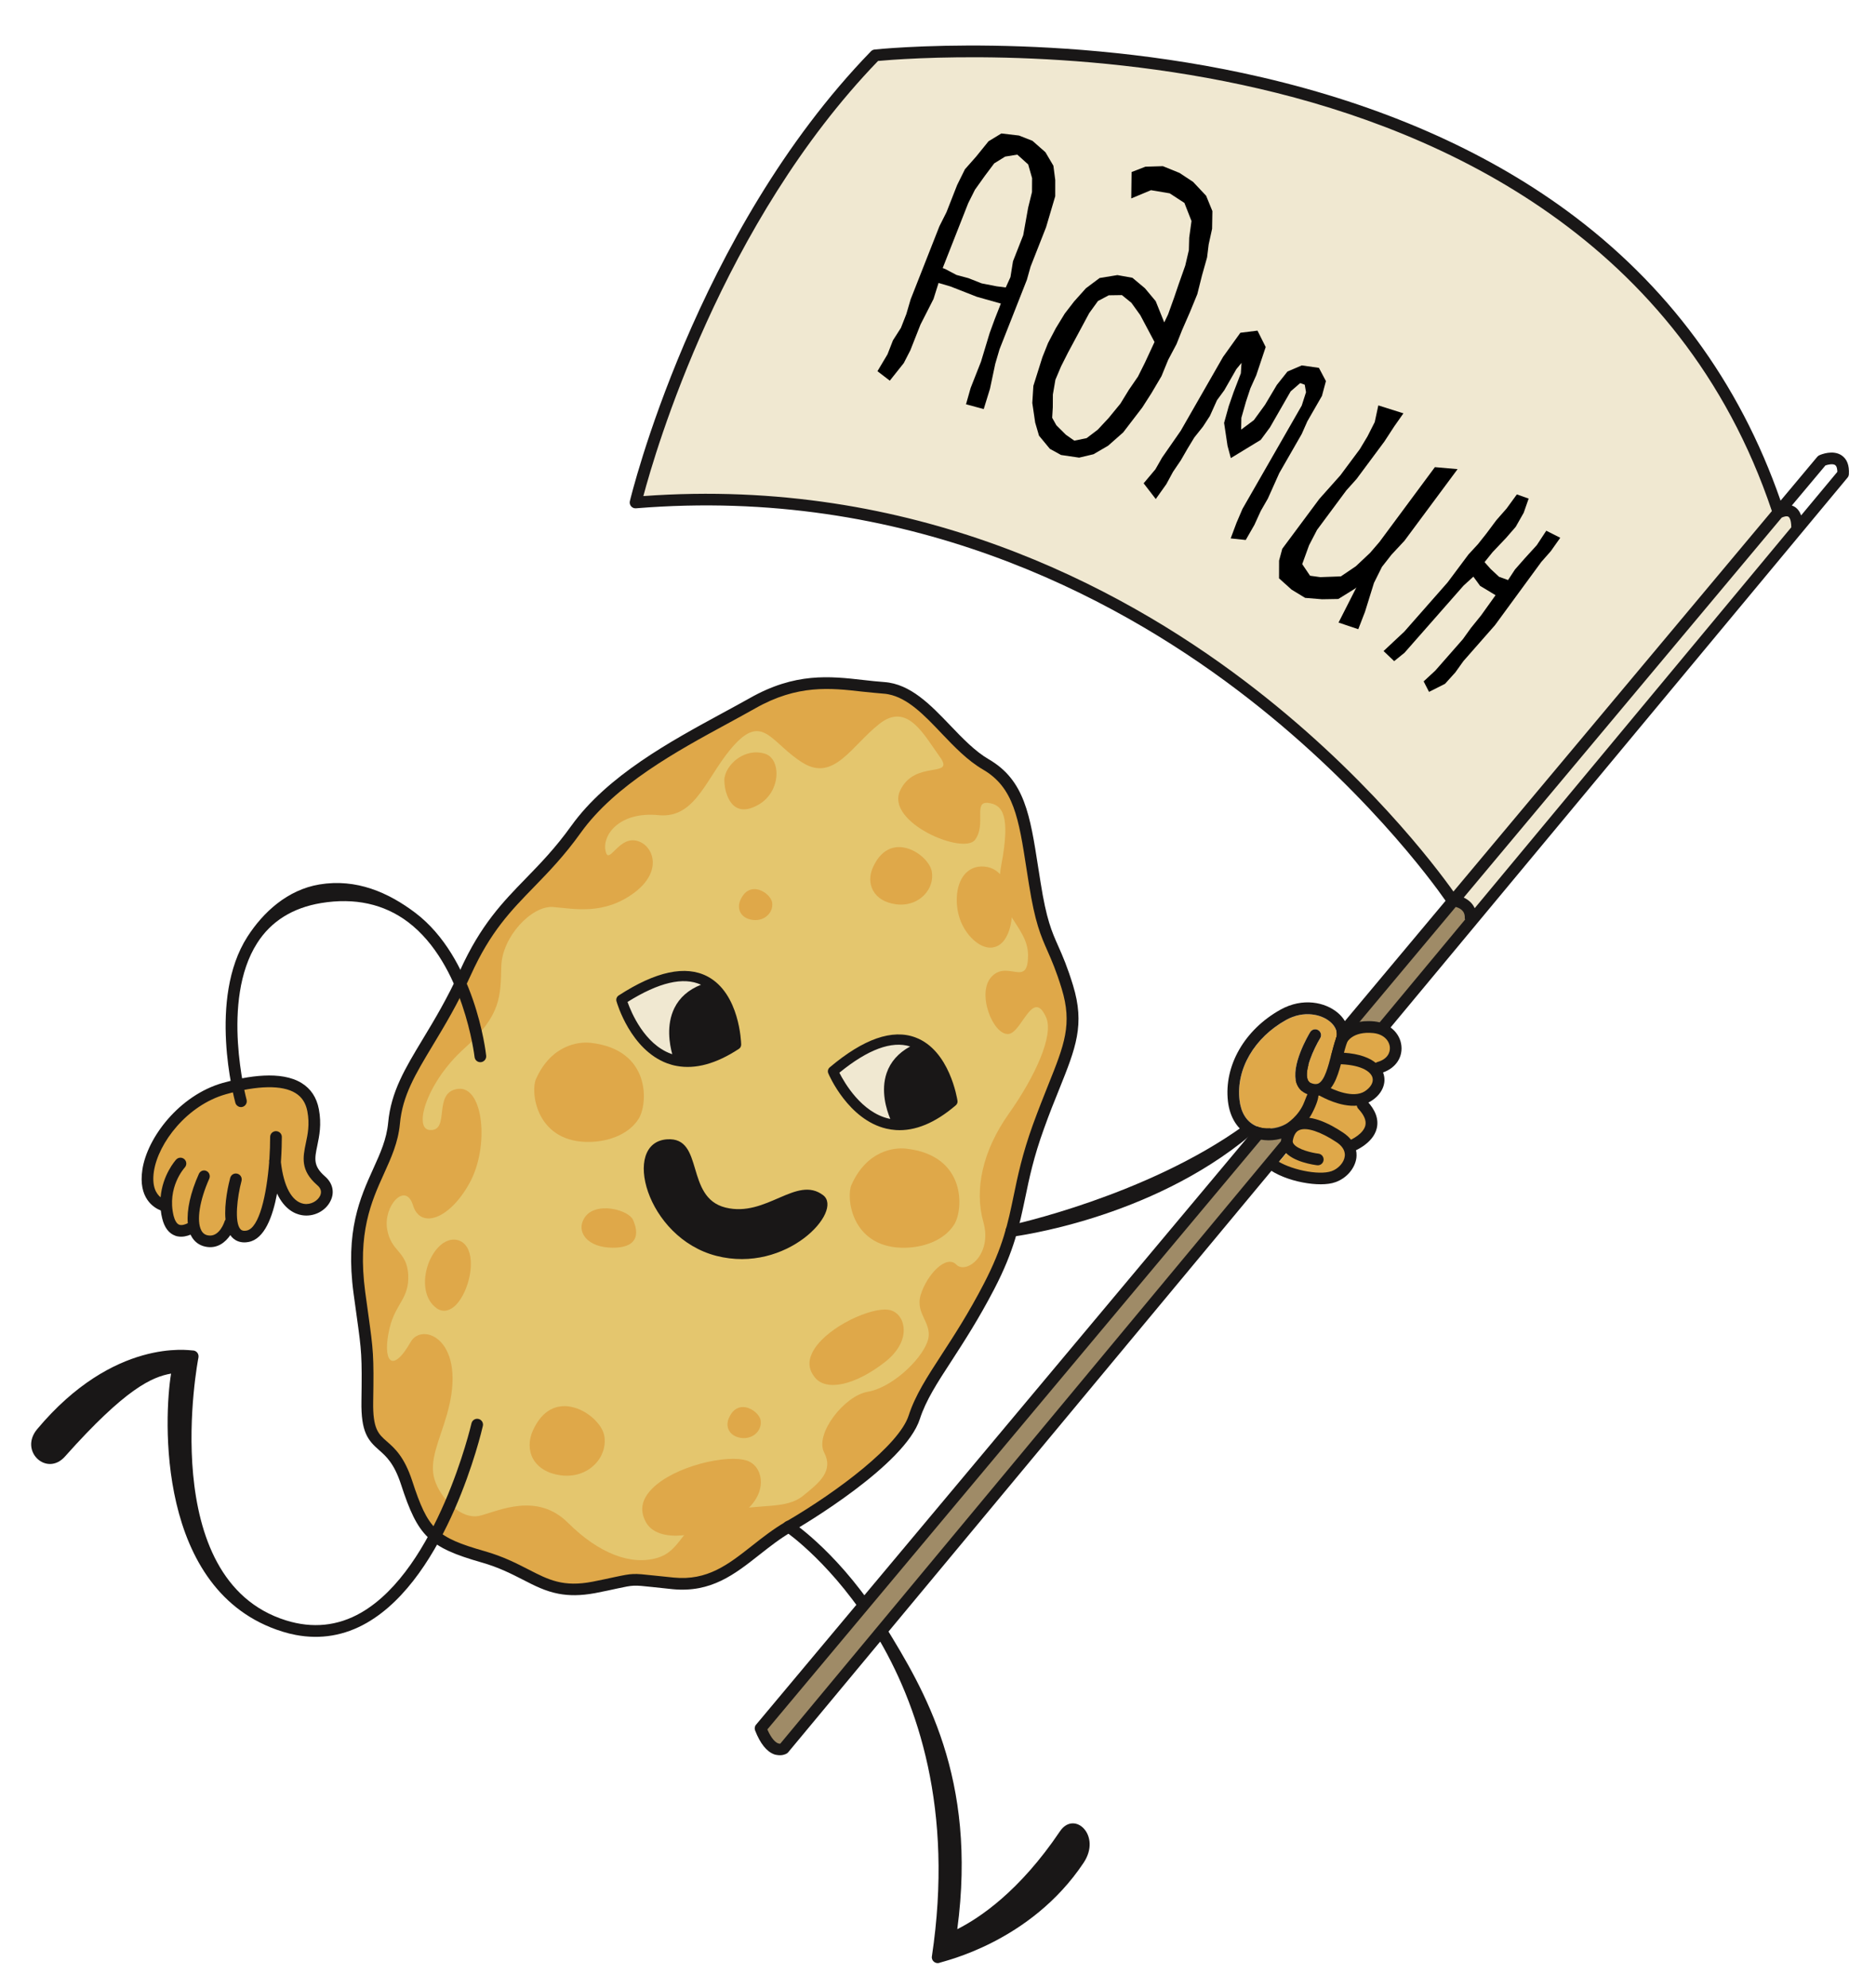<?xml version="1.0" encoding="UTF-8"?> <!-- Generator: Adobe Illustrator 16.0.0, SVG Export Plug-In . SVG Version: 6.00 Build 0) --> <svg xmlns="http://www.w3.org/2000/svg" xmlns:xlink="http://www.w3.org/1999/xlink" id="Layer_1" x="0px" y="0px" width="75.5px" height="80px" viewBox="0 0 75.5 80" xml:space="preserve"> <g> <g> <path fill="#9F8B67" d="M60.724,17.57c-0.039-0.193-0.116-0.316-0.229-0.367c-0.041-0.02-0.088-0.027-0.14-0.027 c-0.156,0-0.323,0.084-0.386,0.121l-0.039,0.021l-1.16,2.076l0.228,0.033c0.024,0.006,0.052,0.01,0.075,0.02 c0.104,0.035,0.187,0.109,0.254,0.229l0.145,0.24l1.267-2.289L60.724,17.57z"></path> <path fill="#F0E8D1" d="M72.054,20.654c-0.025-0.016-0.057-0.025-0.086-0.033c-0.149-0.027-0.318,0.059-0.337,0.068l-0.028,0.014 L58.649,36.178l0.188,0.088c0.176,0.082,0.299,0.199,0.364,0.35l0.104,0.23l12.94-15.57l-0.001-0.057 C72.246,20.846,72.144,20.705,72.054,20.654"></path> <path fill="#DFA849" d="M22.539,63.832c-0.482-0.092-0.885-0.299-1.349-0.537c-0.471-0.242-1-0.516-1.73-0.725 c-2.005-0.572-2.371-0.93-3.023-2.93c-0.305-0.936-0.675-1.26-0.973-1.521c-0.397-0.352-0.623-0.604-0.604-1.729 c0.027-1.869,0.003-2.053-0.195-3.475c-0.034-0.256-0.075-0.553-0.125-0.908c-0.326-2.434,0.255-3.715,0.768-4.848 c0.287-0.635,0.56-1.236,0.626-1.959c0.109-1.174,0.63-2.037,1.349-3.229c0.467-0.773,0.997-1.65,1.521-2.812 c0.805-1.771,1.624-2.617,2.575-3.596c0.593-0.607,1.204-1.238,1.864-2.156c1.41-1.965,3.93-3.334,5.952-4.436 c0.4-0.217,0.773-0.42,1.118-0.613c1.749-0.994,3.097-0.846,4.4-0.697c0.275,0.031,0.562,0.062,0.849,0.084 c0.072,0.004,0.145,0.015,0.215,0.027c0.841,0.158,1.521,0.867,2.237,1.617c0.509,0.531,1.032,1.078,1.623,1.426 c1.313,0.764,1.513,2.031,1.838,4.139c0.029,0.188,0.06,0.386,0.092,0.588c0.245,1.539,0.464,2.033,0.739,2.658 c0.166,0.375,0.354,0.797,0.576,1.525c0.454,1.484,0.118,2.32-0.55,3.986c-0.187,0.465-0.395,0.982-0.612,1.588 c-0.426,1.174-0.608,2.061-0.771,2.836c-0.229,1.113-0.43,2.074-1.212,3.58c-0.623,1.197-1.199,2.084-1.707,2.867 c-0.59,0.908-1.056,1.625-1.312,2.416c-0.396,1.23-2.808,3.076-5.02,4.361c-0.485,0.285-0.916,0.621-1.33,0.947 c-0.993,0.782-1.853,1.459-3.271,1.318c-0.335-0.029-0.594-0.059-0.799-0.081l-0.021-0.003c-0.797-0.088-0.812-0.086-1.506,0.062 c-0.215,0.047-0.496,0.106-0.891,0.185C23.375,63.898,22.947,63.908,22.539,63.832"></path> <path fill="#191717" d="M22.481,64.135c-0.53-0.1-0.964-0.322-1.433-0.564c-0.456-0.232-0.974-0.5-1.677-0.699 c-2.098-0.602-2.551-1.039-3.231-3.133c-0.278-0.854-0.601-1.135-0.882-1.383c-0.456-0.398-0.731-0.73-0.712-1.965 c0.027-1.846,0.008-1.996-0.191-3.428c-0.036-0.258-0.078-0.555-0.125-0.908c-0.34-2.521,0.261-3.85,0.79-5.02 c0.289-0.637,0.538-1.188,0.602-1.859c0.115-1.246,0.68-2.178,1.392-3.359c0.463-0.766,0.988-1.637,1.506-2.777 c0.826-1.82,1.704-2.727,2.635-3.684c0.585-0.602,1.191-1.223,1.837-2.123c1.45-2.021,4.005-3.408,6.058-4.523 c0.392-0.213,0.767-0.416,1.111-0.609c1.837-1.047,3.235-0.891,4.592-0.736c0.271,0.031,0.556,0.062,0.834,0.082 c1.059,0.074,1.869,0.924,2.655,1.744c0.491,0.514,1,1.045,1.556,1.367c1.44,0.84,1.657,2.238,1.986,4.357 c0.028,0.188,0.061,0.385,0.093,0.586c0.236,1.5,0.448,1.979,0.718,2.584c0.169,0.381,0.358,0.812,0.588,1.562 c0.486,1.588,0.116,2.515-0.557,4.19c-0.186,0.457-0.394,0.976-0.61,1.58c-0.418,1.152-0.591,1.986-0.758,2.793 c-0.229,1.086-0.439,2.113-1.241,3.658c-0.63,1.211-1.21,2.104-1.722,2.896c-0.578,0.887-1.034,1.59-1.276,2.34 c-0.594,1.843-4.691,4.267-5.157,4.537c-0.47,0.271-0.89,0.604-1.295,0.922c-1.003,0.791-1.949,1.537-3.494,1.388 c-0.347-0.035-0.609-0.062-0.818-0.087c-0.758-0.081-0.758-0.081-1.408,0.058c-0.216,0.05-0.499,0.108-0.896,0.187 C23.356,64.219,22.891,64.213,22.481,64.135 M35.745,27.938c-0.063-0.014-0.131-0.021-0.195-0.025 c-0.287-0.021-0.575-0.055-0.854-0.082c-1.276-0.146-2.601-0.293-4.304,0.676c-0.349,0.197-0.727,0.402-1.121,0.617 c-2.01,1.092-4.51,2.451-5.898,4.387c-0.665,0.93-1.281,1.562-1.88,2.18c-0.939,0.965-1.754,1.799-2.545,3.547 c-0.527,1.166-1.062,2.049-1.531,2.828c-0.705,1.172-1.219,2.02-1.323,3.16c-0.07,0.75-0.349,1.359-0.643,2.01 c-0.503,1.109-1.072,2.373-0.752,4.76c0.047,0.355,0.089,0.652,0.125,0.908c0.198,1.434,0.227,1.617,0.195,3.498 c-0.02,1.104,0.209,1.305,0.551,1.604c0.313,0.273,0.702,0.615,1.021,1.592c0.636,1.949,0.963,2.266,2.915,2.824 c0.748,0.213,1.284,0.492,1.762,0.736c0.812,0.418,1.4,0.721,2.589,0.49c0.393-0.076,0.672-0.141,0.888-0.186 c0.712-0.15,0.74-0.152,1.559-0.062c0.208,0.021,0.47,0.051,0.812,0.084c1.356,0.133,2.191-0.525,3.158-1.287 c0.418-0.33,0.852-0.67,1.35-0.959c2.113-1.23,4.563-3.09,4.945-4.275c0.263-0.811,0.733-1.535,1.329-2.453 c0.507-0.779,1.08-1.662,1.699-2.854c0.771-1.486,0.97-2.438,1.198-3.537c0.161-0.785,0.347-1.674,0.774-2.859 c0.222-0.609,0.431-1.133,0.614-1.592c0.655-1.631,0.981-2.451,0.545-3.881c-0.22-0.721-0.404-1.141-0.567-1.51 c-0.28-0.637-0.504-1.141-0.752-2.699c-0.031-0.203-0.062-0.398-0.093-0.588c-0.318-2.059-0.511-3.299-1.76-4.025 c-0.611-0.355-1.145-0.91-1.657-1.447C37.198,28.779,36.535,28.086,35.745,27.938"></path> </g> <g> <path fill="#191717" d="M40.659,49.768c-0.09-0.018-0.166-0.088-0.186-0.184c-0.027-0.127,0.054-0.252,0.181-0.279 c0.057-0.01,5.488-1.186,9.396-4.002c0.104-0.076,0.253-0.051,0.328,0.055c0.074,0.106,0.047,0.244-0.055,0.328 c-4.078,3.402-9.519,4.068-9.572,4.08C40.723,49.773,40.69,49.773,40.659,49.768"></path> <path fill="#191717" d="M37.693,78.994c-0.036-0.006-0.07-0.023-0.101-0.045c-0.067-0.053-0.103-0.137-0.088-0.221 c1.776-11.822-5.82-17.047-5.897-17.1c-0.108-0.07-0.137-0.219-0.062-0.328c0.069-0.104,0.218-0.137,0.323-0.062 c0.081,0.054,2.021,1.365,3.754,4.197c1.562,2.545,3.718,6.104,2.904,12.198c0.899-0.454,2.503-1.521,4.133-3.94 c0.58-0.858,1.688,0.17,0.948,1.272c-2.134,3.199-5.646,3.959-5.782,4.015C37.782,79,37.737,79.002,37.693,78.994"></path> </g> <g> <path fill="#DFA849" d="M8.336,49.871c-0.175-0.033-0.305-0.131-0.387-0.293c-0.217-0.432-0.096-1.277,0.32-2.209 c0.018-0.039,0.002-0.084-0.033-0.102c-0.002,0-0.004,0-0.007,0c-0.043-0.01-0.072,0.008-0.086,0.039 c-0.322,0.723-0.476,1.398-0.431,1.904l0.009,0.105l-0.097,0.051c-0.156,0.078-0.298,0.104-0.414,0.084 c-0.02-0.002-0.037-0.01-0.056-0.016c-0.153-0.055-0.267-0.217-0.329-0.479c-0.29-1.213,0.455-2.051,0.486-2.086 c0.021-0.021,0.021-0.043,0.021-0.055c0-0.014-0.005-0.033-0.024-0.055c-0.01-0.008-0.022-0.016-0.037-0.018 c-0.022-0.004-0.052,0.004-0.066,0.023c-0.021,0.021-0.513,0.562-0.585,1.42l-0.024,0.299l-0.233-0.188 c-0.206-0.163-0.431-0.504-0.324-1.188c0.182-1.196,1.386-2.774,3.015-3.233c0.95-0.271,1.763-0.354,2.352-0.242 c0.226,0.043,0.417,0.115,0.573,0.212c0.3,0.188,0.479,0.461,0.552,0.842c0.104,0.554,0.019,0.976-0.062,1.347 c-0.117,0.559-0.209,1,0.408,1.537c0.201,0.176,0.257,0.395,0.149,0.616c-0.118,0.248-0.447,0.478-0.827,0.41 c-0.562-0.104-0.934-0.75-1.055-1.813l-0.002-0.017l0.001-0.015c0.032-0.453,0.037-0.821,0.037-1c0-0.037-0.024-0.067-0.062-0.073 c-0.041-0.003-0.059,0.014-0.065,0.021c-0.008,0.008-0.021,0.024-0.021,0.053c0,0.293-0.012,0.603-0.031,0.916l-0.002,0.019 l-0.006,0.019c-0.003,0.01-0.004,0.021-0.003,0.031l0.001,0.014v0.024c-0.079,1.024-0.318,2.769-1.04,2.901 c-0.075,0.015-0.142,0.017-0.198,0.005c-0.076-0.015-0.141-0.05-0.191-0.104c-0.426-0.461-0.001-2.084,0.003-2.103 c0.008-0.024-0.002-0.047-0.007-0.058c-0.006-0.01-0.021-0.026-0.046-0.035H9.51c-0.046-0.008-0.081,0.019-0.091,0.054 c-0.042,0.158-0.248,0.978-0.188,1.625l0.007,0.06l-0.034,0.049c-0.009,0.013-0.013,0.019-0.014,0.021 C9.1,49.488,8.818,49.963,8.336,49.871"></path> <path fill="#191717" d="M13.078,47.338C12.6,46.92,12.659,46.629,12.77,46.1c0.079-0.381,0.179-0.854,0.062-1.467 c-0.089-0.467-0.32-0.818-0.693-1.049c-0.826-0.512-2.184-0.285-3.173-0.006c-1.747,0.496-3.041,2.197-3.236,3.488 c-0.176,1.148,0.456,1.535,0.741,1.646c0.013,0.104,0.027,0.209,0.056,0.316c0.089,0.371,0.269,0.607,0.527,0.699 c0.033,0.014,0.064,0.021,0.1,0.027c0.188,0.035,0.368-0.01,0.516-0.07c0.006,0.014,0.01,0.023,0.016,0.035 c0.124,0.244,0.329,0.4,0.594,0.451c0.463,0.09,0.791-0.176,0.99-0.469c0.021,0.029,0.039,0.059,0.062,0.082 c0.076,0.082,0.192,0.168,0.36,0.199c0.089,0.018,0.194,0.02,0.315-0.004c0.634-0.119,0.967-1.006,1.143-1.947 c0.299,0.635,0.718,0.822,0.997,0.869c0.474,0.082,0.962-0.164,1.16-0.584C13.473,47.975,13.388,47.605,13.078,47.338 M12.882,48.121c-0.095,0.197-0.364,0.371-0.655,0.322c-0.004-0.002-0.007-0.002-0.011-0.002c-0.472-0.09-0.8-0.697-0.911-1.674 c0.032-0.457,0.037-0.832,0.037-1.014c0-0.131-0.104-0.232-0.235-0.234c-0.13,0-0.235,0.104-0.235,0.234 c0,0.283-0.011,0.593-0.031,0.904c-0.01,0.027-0.014,0.062-0.011,0.094c0.001,0.004,0.001,0.008,0.003,0.014 c-0.102,1.301-0.396,2.658-0.91,2.756c-0.146,0.025-0.208-0.016-0.244-0.055c-0.256-0.273-0.13-1.307,0.041-1.945 c0.033-0.127-0.041-0.256-0.167-0.289c-0.125-0.037-0.254,0.041-0.288,0.166c-0.057,0.211-0.254,1.021-0.189,1.68 C9.06,49.1,9.048,49.121,9.039,49.145c-0.002,0.008-0.2,0.656-0.671,0.568c-0.126-0.023-0.212-0.092-0.271-0.209 c-0.193-0.383-0.065-1.195,0.324-2.07c0.053-0.119,0.002-0.26-0.113-0.312c-0.115-0.057-0.253,0-0.305,0.119 c-0.341,0.758-0.491,1.455-0.445,1.982c-0.104,0.051-0.239,0.098-0.343,0.062c-0.125-0.043-0.192-0.225-0.229-0.363 c-0.271-1.133,0.422-1.91,0.449-1.939c0.089-0.098,0.082-0.246-0.013-0.334c-0.098-0.088-0.245-0.082-0.333,0.014 c-0.028,0.031-0.548,0.613-0.625,1.518c-0.172-0.139-0.361-0.43-0.27-1.043c0.175-1.148,1.333-2.662,2.899-3.105 c1.271-0.357,2.267-0.377,2.798-0.047c0.26,0.16,0.415,0.4,0.479,0.734c0.099,0.521,0.015,0.926-0.062,1.285 c-0.116,0.561-0.229,1.09,0.46,1.688C12.919,47.82,12.954,47.965,12.882,48.121"></path> </g> <g> <path fill="#191717" d="M52.319,45.371c-0.022-0.004-0.05-0.014-0.074-0.025c-0.032-0.021-0.341-0.209-0.407-0.609 c-0.062-0.346,0.081-0.725,0.418-1.121c0.084-0.102,0.23-0.111,0.332-0.027c0.099,0.084,0.109,0.23,0.025,0.332 c-0.24,0.283-0.348,0.537-0.312,0.738c0.03,0.188,0.181,0.279,0.182,0.279c0.113,0.064,0.151,0.209,0.086,0.322 C52.517,45.348,52.414,45.391,52.319,45.371"></path> <path fill="#F0E8D1" d="M58.364,35.971l0.12,0.168l13.007-15.537l-0.026-0.086C67.769,9.51,58.151,5.143,50.735,3.418 c-0.585-0.137-1.188-0.264-1.793-0.379C42.014,1.723,35.988,2.23,35.323,2.293l-0.06,0.006l-0.041,0.043 c-6.326,6.557-9.011,15.795-9.484,17.582l-0.058,0.215l0.224-0.016c2.979-0.217,5.957-0.049,8.85,0.502 c6.752,1.281,12.012,4.459,15.234,6.896C54.746,31.123,57.604,34.898,58.364,35.971"></path> </g> <g> <path fill="#9F8B67" d="M59.112,36.951c0.017-0.301-0.163-0.521-0.482-0.605l-0.101-0.027L30.695,69.57l0.04,0.092 c0.19,0.432,0.382,0.586,0.512,0.641c0.025,0.012,0.054,0.02,0.077,0.021c0.032,0.007,0.064,0.009,0.098,0.007l0.062-0.009 l27.653-33.269l-0.021-0.079C59.112,36.957,59.112,36.951,59.112,36.951"></path> <path fill="#E4C66E" d="M15.678,53.451c-0.298,1.256,0.063,1.928,0.854,0.545c0.465-0.814,2.315-0.088,1.459,2.912 c-0.308,1.074-0.737,1.871-0.501,2.633c0.237,0.764,1.077,1.643,1.832,1.451c0.755-0.193,2.289-0.955,3.538,0.289 c1.249,1.242,2.545,1.729,3.611,1.404s0.964-1.541,2.558-1.861c1.595-0.32,2.604-0.08,3.279-0.623 c0.678-0.541,1.245-1.008,0.86-1.752c-0.388-0.744,0.815-2.287,1.757-2.443c0.938-0.158,2.103-1.23,2.39-1.99 c0.287-0.758-0.509-1.102-0.259-1.916c0.25-0.812,1.025-1.625,1.429-1.213c0.4,0.41,1.463-0.393,1.091-1.709 c-0.373-1.316-0.026-2.879,1.021-4.357c1.047-1.477,1.826-3.158,1.504-3.881c-0.538-1.205-0.98,0.627-1.518,0.67 c-0.626,0.051-1.309-1.686-0.658-2.326c0.647-0.645,1.442,0.465,1.449-0.826c0.007-1.256-1.445-1.711-1.076-3.654 c0.367-1.939,0.076-2.428-0.532-2.494c-0.609-0.066-0.065,0.852-0.521,1.48c-0.456,0.633-3.604-0.688-3.025-1.963 c0.578-1.281,2.247-0.484,1.602-1.373c-0.645-0.891-1.305-2.211-2.432-1.324c-1.126,0.889-1.832,2.334-3.076,1.57 c-1.243-0.766-1.588-1.979-2.729-0.76c-1.141,1.223-1.528,3.018-3.082,2.863c-1.552-0.152-2.254,0.771-2.137,1.414 c0.116,0.645,0.477-0.484,1.178-0.398c0.702,0.088,1.212,1.188-0.017,2.104s-2.422,0.644-3.271,0.576 c-0.851-0.065-2.048,1.19-2.081,2.383c-0.034,1.191,0.01,1.966-1.491,3.31c-1.5,1.345-2.065,3.229-1.391,3.281 c0.851,0.063,0.098-1.517,1.13-1.654c1.031-0.14,1.285,2.306,0.479,3.779c-0.808,1.478-1.985,1.872-2.28,0.907 c-0.295-0.967-1.197,0.013-1.043,0.951c0.157,0.938,0.793,0.869,0.85,1.838C16.479,52.262,15.918,52.441,15.678,53.451"></path> <path fill="#F0E8D1" d="M27.266,40.631c0.193-0.393,0.529-0.686,0.998-0.873l0.305-0.121L28.271,39.5 c-0.121-0.055-0.251-0.096-0.387-0.123c-0.708-0.133-1.617,0.143-2.703,0.826l-0.097,0.059l0.037,0.107 c0.186,0.516,0.729,1.76,1.824,2.164c0.017,0.006,0.028,0.01,0.042,0.016l0.271,0.09l-0.07-0.256 C27.084,42.002,26.952,41.268,27.266,40.631"></path> <path fill="#191717" d="M28.727,39.814l-0.068-0.064l-0.086,0.037c-0.006,0.004-0.012,0.006-0.018,0.01 c-0.566,0.164-0.96,0.463-1.17,0.893c-0.377,0.768-0.066,1.695,0.001,1.875l0.029,0.084l0.091,0.01 c0.601,0.045,1.268-0.16,1.979-0.611l0.072-0.045l-0.007-0.084C29.524,41.586,29.388,40.459,28.727,39.814"></path> <path fill="#191717" d="M29.829,42.029c-0.002-0.084-0.062-2.051-1.354-2.734c-0.879-0.463-2.083-0.207-3.579,0.766 c-0.074,0.049-0.11,0.145-0.086,0.229c0.021,0.08,0.568,1.953,2.041,2.5c0.124,0.045,0.25,0.082,0.378,0.104 c0.758,0.144,1.6-0.088,2.511-0.688C29.798,42.168,29.831,42.102,29.829,42.029 M25.255,40.32 c1.256-0.787,2.248-1.021,2.957-0.693c-0.501,0.199-0.862,0.514-1.072,0.941c-0.334,0.682-0.194,1.457-0.085,1.854 c-0.021-0.006-0.039-0.012-0.06-0.02C25.938,42.01,25.406,40.75,25.255,40.32 M27.517,42.516 c-0.047-0.127-0.362-1.039-0.007-1.764c0.192-0.396,0.562-0.672,1.096-0.824c0.01-0.002,0.016-0.008,0.023-0.012 c0.617,0.602,0.755,1.664,0.781,2.012C28.722,42.361,28.087,42.559,27.517,42.516"></path> <path fill="#F0E8D1" d="M35.814,43.225c0.143-0.414,0.439-0.746,0.882-0.99l0.287-0.156l-0.312-0.1 c-0.062-0.02-0.123-0.035-0.188-0.047c-0.76-0.145-1.698,0.234-2.791,1.127l-0.088,0.072l0.052,0.102 c0.247,0.488,0.943,1.654,2.081,1.922l0.045,0.01l0.024-0.141l-0.006,0.145l0.258,0.051l-0.103-0.24 C35.806,44.609,35.585,43.895,35.814,43.225"></path> <path fill="#191717" d="M38.242,44.215c-0.065-0.324-0.345-1.426-1.08-1.98l-0.073-0.057l-0.081,0.047 c-0.006,0.004-0.014,0.008-0.02,0.012c-0.542,0.234-0.895,0.58-1.05,1.031c-0.278,0.811,0.147,1.691,0.235,1.861l0.041,0.08 l0.09-0.004c0.602-0.031,1.236-0.316,1.889-0.854l0.065-0.055L38.242,44.215z"></path> <path fill="#191717" d="M38.534,44.293c-0.014-0.082-0.316-2.027-1.687-2.543c-0.932-0.352-2.093,0.053-3.456,1.203 c-0.069,0.059-0.092,0.156-0.057,0.238c0.03,0.076,0.807,1.867,2.337,2.227c0.128,0.029,0.257,0.049,0.387,0.057 c0.771,0.049,1.577-0.285,2.405-0.994C38.52,44.434,38.546,44.363,38.534,44.293 M33.78,43.168 c1.148-0.938,2.104-1.291,2.85-1.057c-0.474,0.26-0.791,0.617-0.946,1.066c-0.246,0.719-0.012,1.471,0.146,1.85 c-0.021-0.004-0.039-0.006-0.06-0.012C34.67,44.76,33.986,43.574,33.78,43.168 M36.3,45.062c-0.062-0.119-0.49-0.984-0.229-1.75 c0.146-0.416,0.477-0.736,0.985-0.953c0.007-0.002,0.013-0.008,0.021-0.016c0.688,0.521,0.956,1.559,1.026,1.896 C37.477,44.762,36.869,45.035,36.3,45.062"></path> <path fill="#191717" d="M26.845,45.848c1.515-0.104,0.706,2.338,2.353,2.746c1.646,0.41,2.854-1.312,3.929-0.498 c0.836,0.639-1.467,3.17-4.298,2.441C25.995,49.807,25,45.977,26.845,45.848"></path> </g> <g> <path fill="#191717" d="M9.656,44.547c-0.086-0.016-0.159-0.08-0.184-0.17c-0.046-0.17-1.114-4.184,0.484-6.68 c0.639-0.994,1.617-1.891,2.899-2.105c1.487-0.248,2.777,0.324,3.854,1.137c2.398,1.816,2.842,5.592,2.857,5.752 c0.015,0.129-0.079,0.246-0.208,0.262c-0.129,0.014-0.245-0.078-0.259-0.207c-0.005-0.039-0.439-3.738-2.679-5.432 c-0.969-0.73-2.146-0.986-3.497-0.764c-1.146,0.191-2.013,0.732-2.572,1.609c-1.488,2.324-0.438,6.264-0.428,6.305 c0.034,0.125-0.039,0.254-0.165,0.289C9.729,44.553,9.691,44.555,9.656,44.547"></path> <path fill="#191717" d="M11.905,65.793c-0.179-0.033-0.356-0.078-0.54-0.135c-5.125-1.598-4.76-8.705-4.48-10.383 c-0.766,0.137-1.819,0.586-4.273,3.34c-0.729,0.82-1.857-0.219-1.115-1.105c3.09-3.691,6.138-3.164,6.251-3.166 c0.071-0.002,0.141,0.029,0.187,0.084s0.063,0.127,0.052,0.197c-0.019,0.09-1.727,8.947,3.524,10.582 c1.065,0.332,2.085,0.229,3.023-0.312c3.069-1.766,4.43-7.561,4.44-7.617c0.029-0.127,0.156-0.207,0.282-0.178 c0.127,0.029,0.206,0.156,0.177,0.281c-0.056,0.248-1.419,6.055-4.666,7.922C13.867,65.82,12.907,65.982,11.905,65.793"></path> </g> <g> <path fill="#DFA849" d="M22.895,56.596c0.029,0.006,0.058,0.01,0.086,0.016c0.669,0.129,1.26,0.713,1.338,1.164 c0.071,0.41-0.064,0.832-0.372,1.146c-0.348,0.357-0.854,0.521-1.395,0.445c-0.514-0.07-0.902-0.309-1.099-0.662 c-0.182-0.332-0.185-0.748-0.006-1.141C21.857,56.662,22.46,56.541,22.895,56.596"></path> <path fill="#DFA849" d="M36.326,34.098c0.024,0.006,0.051,0.008,0.071,0.012c0.552,0.105,1.04,0.59,1.104,0.965 c0.059,0.34-0.056,0.686-0.309,0.945c-0.288,0.295-0.707,0.432-1.149,0.367c-0.424-0.059-0.744-0.254-0.905-0.549 c-0.151-0.273-0.153-0.617-0.005-0.939C35.474,34.152,35.971,34.051,36.326,34.098"></path> <path fill="#DFA849" d="M29.977,56.627c0.013,0.002,0.025,0.004,0.038,0.006c0.298,0.057,0.562,0.316,0.596,0.52 c0.031,0.184-0.028,0.369-0.166,0.512c-0.153,0.16-0.381,0.23-0.621,0.199c-0.227-0.033-0.398-0.141-0.484-0.299 c-0.082-0.146-0.083-0.332-0.003-0.506C29.516,56.656,29.781,56.602,29.977,56.627"></path> <path fill="#DFA849" d="M30.439,35.783c0.013,0.004,0.025,0.006,0.038,0.008c0.298,0.057,0.561,0.316,0.596,0.518 c0.032,0.184-0.027,0.371-0.166,0.512c-0.153,0.158-0.381,0.23-0.621,0.197c-0.228-0.031-0.399-0.137-0.485-0.295 c-0.081-0.146-0.083-0.334-0.003-0.506C29.979,35.814,30.245,35.76,30.439,35.783"></path> <path fill="#DFA849" d="M23.771,41.965c2.438,0.271,2.306,2.455,1.935,3.051c-0.414,0.664-1.303,0.963-2.141,0.936 c-2.009-0.07-2.217-2.035-1.995-2.529C22.183,42.053,23.271,41.91,23.771,41.965"></path> <path fill="#DFA849" d="M36.468,46.223c2.438,0.271,2.308,2.453,1.936,3.049c-0.414,0.664-1.302,0.965-2.142,0.938 c-2.009-0.068-2.216-2.035-1.994-2.531C34.881,46.309,35.97,46.166,36.468,46.223"></path> <path fill="#DFA849" d="M29.902,58.738c0.094,0.02,0.177,0.041,0.245,0.074c0.304,0.146,0.485,0.479,0.474,0.859 c-0.019,0.58-0.447,1.121-1.181,1.488c-1.61,0.812-3.022,0.854-3.443,0.098c-0.225-0.408-0.196-0.795,0.09-1.17 C26.822,59.117,28.959,58.561,29.902,58.738"></path> <path fill="#DFA849" d="M35.619,52.697c0.081,0.002,0.152,0.012,0.216,0.025c0.272,0.074,0.476,0.322,0.523,0.646 c0.076,0.485-0.193,1.012-0.737,1.438c-1.199,0.938-2.359,1.195-2.823,0.629c-0.251-0.309-0.287-0.635-0.111-0.996 C33.141,53.51,34.812,52.697,35.619,52.697"></path> <path fill="#DFA849" d="M23.435,49.193c0.19-0.582,0.828-0.586,1.094-0.562c0.045,0.004,0.09,0.012,0.136,0.02 c0.383,0.064,0.725,0.246,0.81,0.436c0.104,0.236,0.201,0.564,0.045,0.809c-0.131,0.209-0.42,0.314-0.855,0.314 c-0.489-0.002-0.88-0.143-1.095-0.396C23.413,49.631,23.365,49.406,23.435,49.193"></path> <path fill="#DFA849" d="M30.647,30.297c0.046,0.008,0.094,0.021,0.142,0.035c0.259,0.08,0.43,0.342,0.457,0.697 c0.038,0.477-0.193,1.096-0.804,1.398c-0.333,0.172-0.609,0.188-0.829,0.053c-0.317-0.199-0.464-0.705-0.461-1.094 c0.002-0.283,0.212-0.629,0.521-0.854C29.854,30.404,30.206,30.213,30.647,30.297"></path> <path fill="#DFA849" d="M39.811,38.133c0.186,0.012,0.532-0.043,0.754-0.566c0.049-0.113,0.087-0.24,0.113-0.375 c0.115-0.557,0.042-1.229-0.205-1.695c-0.174-0.332-0.422-0.541-0.721-0.604c-0.358-0.074-0.665,0.016-0.892,0.25 c-0.393,0.414-0.421,1.152-0.273,1.697C38.769,37.518,39.314,38.098,39.811,38.133"></path> </g> <g> <path fill="#DFA849" d="M17.264,50.789c-0.236,0.588-0.253,1.373,0.237,1.801c0.234,0.209,0.509,0.207,0.766-0.002 c0.411-0.34,0.724-1.188,0.679-1.855c-0.029-0.441-0.208-0.732-0.505-0.824c-0.388-0.117-0.817,0.166-1.09,0.695 C17.318,50.662,17.288,50.725,17.264,50.789"></path> <path fill="#191717" d="M74.121,18.328c-0.353-0.242-0.842-0.035-0.896-0.01c-0.033,0.014-0.062,0.035-0.086,0.062l-1.479,1.767 c-1.66-4.78-4.561-8.709-8.622-11.681c-3.337-2.438-7.457-4.239-12.248-5.354c-8.146-1.893-15.518-1.129-15.59-1.119 c-0.056,0.006-0.104,0.029-0.145,0.068c-7.108,7.322-9.681,18-9.706,18.107c-0.017,0.072,0.001,0.15,0.051,0.207 s0.122,0.088,0.197,0.08c10.827-0.889,19.128,3.48,24.185,7.303c4.982,3.766,7.885,7.754,8.396,8.49L30.429,69.402 c-0.057,0.062-0.071,0.156-0.039,0.236c0.205,0.525,0.465,0.85,0.771,0.961c0.034,0.01,0.067,0.02,0.103,0.023 c0.218,0.041,0.373-0.041,0.393-0.055c0.024-0.014,0.047-0.031,0.064-0.053l42.633-51.293c0.033-0.039,0.052-0.086,0.055-0.137 C74.431,18.73,74.334,18.475,74.121,18.328 M71.974,20.793c0.028,0.016,0.114,0.096,0.117,0.426L59.35,36.547 c-0.094-0.209-0.264-0.344-0.443-0.428L71.705,20.83C71.764,20.801,71.901,20.75,71.974,20.793 M50.081,27.395 c-5.071-3.838-13.367-8.219-24.189-7.432c0.479-1.805,3.151-10.986,9.445-17.51c0.835-0.078,7.758-0.648,15.359,1.121 c7.389,1.717,16.942,6.062,20.614,16.992L58.494,35.877C57.804,34.904,54.908,31.045,50.081,27.395 M31.402,70.168 c-0.021,0.002-0.054,0-0.095-0.016c-0.086-0.037-0.25-0.156-0.425-0.557l27.704-33.098c0.155,0.041,0.379,0.148,0.364,0.441 c-0.001,0.023,0.006,0.049,0.012,0.068L31.402,70.168z M72.487,20.74c-0.059-0.16-0.148-0.281-0.275-0.354 c-0.032-0.02-0.065-0.03-0.1-0.043l1.352-1.612c0.109-0.039,0.303-0.078,0.393-0.015c0.069,0.05,0.086,0.172,0.087,0.273 L72.487,20.74z"></path> </g> <g> <path fill="#DFA849" d="M52.096,45.51c-0.166,0.17-0.196,0.402-0.069,0.584l-0.644,0.773c0.664,0.35,1.787,0.564,2.319,0.377 c0.315-0.111,0.57-0.398,0.605-0.682c0.036-0.301-0.187-0.518-0.376-0.646c-0.562-0.371-1.062-0.58-1.413-0.602 c-0.053,0.02-0.103,0.039-0.146,0.053C52.271,45.395,52.172,45.432,52.096,45.51"></path> <path fill="#DFA849" d="M52.635,44.041c-0.222-0.078-0.375-0.23-0.452-0.443c-0.254-0.707,0.465-1.926,0.547-2.062 c0.067-0.111,0.212-0.146,0.323-0.08c0.109,0.065,0.146,0.213,0.08,0.324c-0.271,0.439-0.645,1.284-0.508,1.657 c0.027,0.08,0.077,0.129,0.162,0.157c0.155,0.056,0.236,0.027,0.283,0.003c0.243-0.13,0.384-0.675,0.508-1.154 c0.062-0.228,0.119-0.461,0.192-0.663c0.114-0.316-0.128-0.568-0.237-0.66c-0.36-0.31-1.071-0.463-1.771-0.076 c-1.282,0.713-2.021,1.978-1.878,3.222c0.057,0.498,0.272,0.854,0.632,1.032c0.366,0.183,0.845,0.119,1.24-0.067 C52.206,45.016,52.878,44.125,52.635,44.041"></path> <path fill="#DFA849" d="M54.79,44.244c-0.098-0.102-1.655-0.32-1.554-0.416c0.104-0.096-0.419,0.27-0.511,0.658 c-0.07,0.295-0.176,0.428-0.276,0.482c0.025,0.041,0.057,0.078,0.094,0.111c0.043,0.039,0.031,0.102-0.002,0.133 c0.597,0.324,1.702,0.889,1.8,0.854c0.186-0.068,0.706-0.336,0.789-0.691C55.18,45.164,55.049,44.516,54.79,44.244"></path> <path fill="#DFA849" d="M53.161,43.697c0.321,0.246,1.28,0.793,1.851,0.348c0.265-0.207,0.403-0.492,0.356-0.73 c-0.064-0.328-0.497-0.668-1.507-0.637C53.724,42.682,53.05,43.609,53.161,43.697"></path> <path fill="#DFA849" d="M56.14,42.041c-0.025-0.307-0.279-0.637-0.79-0.686c-0.991-0.096-1.25,0.457-1.252,0.463 c-0.035,0.086-0.108,0.145-0.19,0.166c-0.002,0.018-0.004,0.033-0.005,0.051c-0.001,0.068,0,0.135-0.003,0.203 c-0.003,0.059-0.006,0.117-0.011,0.176c0.001,0.029,0,0.062,0.004,0.092c0.004,0.059,0.027,0.104,0.062,0.143 c0.238,0.047,0.466,0.127,0.701,0.182c0.087,0.021,0.188,0.023,0.278,0.053c0.351-0.01,0.501-0.082,0.617-0.115 C56.02,42.625,56.159,42.301,56.14,42.041"></path> <path fill="#191717" d="M50.727,45.857c-0.146-0.029-0.287-0.074-0.418-0.141c-0.499-0.248-0.815-0.744-0.891-1.4 c-0.162-1.434,0.669-2.879,2.115-3.686c0.9-0.5,1.808-0.297,2.307,0.127c0.384,0.326,0.521,0.768,0.376,1.18 c-0.066,0.184-0.121,0.396-0.182,0.625c-0.154,0.602-0.314,1.223-0.74,1.45c-0.193,0.103-0.416,0.11-0.659,0.026 c-0.222-0.078-0.375-0.229-0.452-0.441c-0.253-0.707,0.465-1.93,0.547-2.064c0.067-0.109,0.212-0.145,0.323-0.078 c0.109,0.066,0.146,0.211,0.079,0.322c-0.269,0.441-0.644,1.287-0.507,1.66c0.027,0.08,0.077,0.129,0.162,0.156 c0.156,0.057,0.236,0.027,0.283,0.004c0.243-0.131,0.384-0.676,0.508-1.154c0.062-0.229,0.119-0.461,0.193-0.664 c0.113-0.318-0.129-0.568-0.238-0.66c-0.361-0.309-1.071-0.463-1.771-0.076c-1.282,0.713-2.021,1.977-1.878,3.221 c0.057,0.498,0.272,0.855,0.632,1.033c0.366,0.184,0.864,0.154,1.239-0.066c0.018-0.01,0.517-0.309,0.738-0.891 c0.272-0.703,0.231-0.459,0.341-0.486c0.258-0.062,0.36,0.195-0.03,0.947c-0.244,0.469-0.763,0.807-0.811,0.834 C51.614,45.861,51.149,45.938,50.727,45.857"></path> <path fill="#191717" d="M54.051,45.576c-0.566-0.377-1.364-0.775-1.938-0.533c-0.199,0.082-0.454,0.281-0.545,0.762 c-0.034,0.18,0.006,0.355,0.117,0.508c0.329,0.449,1.222,0.566,1.321,0.578c0.129,0.018,0.246-0.076,0.262-0.205 c0.015-0.129-0.078-0.246-0.206-0.262c-0.255-0.029-0.833-0.164-0.998-0.391c-0.034-0.045-0.044-0.088-0.034-0.141 c0.062-0.332,0.215-0.396,0.267-0.418c0.29-0.121,0.849,0.062,1.496,0.492c0.168,0.111,0.36,0.301,0.327,0.564 c-0.028,0.248-0.254,0.5-0.528,0.598c-0.529,0.188-1.726-0.078-2.246-0.455c-0.117,0.104-0.226,0.223-0.338,0.33 c0.344,0.271,0.884,0.479,1.419,0.58c0.506,0.098,1.005,0.104,1.32-0.012c0.45-0.158,0.787-0.557,0.842-0.982 C54.614,46.363,54.581,45.93,54.051,45.576"></path> <path fill="#191717" d="M55.688,43.238c-0.074-0.262-0.404-0.869-1.879-0.885c-0.13,0-0.236,0.104-0.237,0.232 c-0.002,0.129,0.104,0.234,0.232,0.236c0.943,0.01,1.357,0.283,1.431,0.541c0.054,0.186-0.069,0.4-0.311,0.555 c-0.459,0.287-1.229-0.035-1.614-0.252c-0.065,0.059-0.142,0.092-0.228,0.117c-0.018,0.006-0.033,0.012-0.055,0.018 c-0.013,0.02-0.022,0.035-0.041,0.051c-0.021,0.021-0.055,0.027-0.086,0.023c-0.008,0.02-0.021,0.033-0.044,0.043 c0.019,0.021,0.038,0.047,0.065,0.062c0.032,0.023,0.564,0.367,1.175,0.482c0.359,0.068,0.748,0.057,1.075-0.148 C55.598,44.053,55.799,43.629,55.688,43.238"></path> <path fill="#191717" d="M55.466,43.191c-0.085-0.018-0.157-0.078-0.186-0.168c-0.035-0.125,0.038-0.254,0.163-0.289 c0.394-0.111,0.511-0.379,0.492-0.594c-0.022-0.252-0.238-0.525-0.67-0.568c-0.838-0.082-1.055,0.373-1.057,0.377 c-0.053,0.121-0.188,0.176-0.311,0.127c-0.119-0.053-0.175-0.189-0.125-0.311c0.014-0.031,0.343-0.777,1.536-0.662 c0.596,0.059,1.046,0.469,1.093,0.996c0.046,0.504-0.282,0.932-0.833,1.088C55.534,43.197,55.5,43.199,55.466,43.191"></path> <path fill="#191717" d="M54.285,46.369c-0.076-0.016-0.146-0.07-0.177-0.15c-0.045-0.123,0.02-0.258,0.139-0.301 c0.171-0.064,0.625-0.299,0.702-0.627c0.046-0.195-0.049-0.42-0.28-0.668c-0.091-0.096-0.085-0.244,0.011-0.332 c0.096-0.09,0.244-0.084,0.333,0.01c0.349,0.373,0.479,0.742,0.396,1.1c-0.15,0.643-0.962,0.945-0.997,0.957 C54.369,46.373,54.325,46.375,54.285,46.369"></path> <path d="M40.054,14.641l0.173-0.588l1.099-2.791l0.15-0.533l0.623-1.584l0.369-1.248l0.001-0.652l-0.075-0.576l-0.32-0.543 l-0.522-0.459l-0.543-0.213L40.3,5.371l-0.516,0.314L39.28,6.307l-0.447,0.506l-0.312,0.631l-0.43,1.096l-0.283,0.562l-1.16,2.947 l-0.172,0.588l-0.218,0.557l-0.321,0.502l-0.219,0.562l-0.405,0.68l0.497,0.381l0.562-0.707l0.265-0.516l0.409-1.037l0.523-1.027 l0.203-0.646l0.479,0.141l1.061,0.416l0.968,0.273l-0.244,0.619l-0.205,0.561l-0.35,1.156l-0.417,1.059l-0.187,0.658l0.713,0.193 l0.252-0.818L40.054,14.641z M40.477,11.568l-0.369-0.047l-0.599-0.117l-0.536-0.211l-0.48-0.129l-0.451-0.238l-0.103-0.039 l1.027-2.611l0.271-0.541l0.404-0.566l0.371-0.494l0.44-0.273l0.49-0.08l0.438,0.396l0.157,0.551l-0.004,0.559l-0.155,0.629 L41.18,9.465l-0.412,1.049l-0.102,0.637L40.477,11.568z"></path> <path d="M47.35,13.846l0.223-0.562l0.312-0.714l0.301-0.733l0.188-0.75l0.205-0.729l0.064-0.521l0.138-0.631l0.012-0.711 l-0.252-0.617L48.017,7.32l-0.549-0.362l-0.667-0.271l-0.704,0.021l-0.556,0.215l-0.014,1.062l0.795-0.332l0.753,0.127 l0.592,0.386l0.285,0.728l-0.092,0.67l-0.014,0.502l-0.145,0.621l-0.265,0.75l-0.187,0.549l-0.24,0.668l-0.154,0.32l-0.344-0.856 l-0.434-0.519l-0.503-0.421l-0.604-0.108l-0.715,0.117l-0.551,0.412l-0.475,0.53l-0.378,0.49l-0.358,0.586l-0.314,0.598 l-0.228,0.572l-0.363,1.153l-0.043,0.688l0.116,0.789l0.154,0.527l0.437,0.529l0.45,0.248l0.729,0.107l0.577-0.137l0.59-0.344 l0.604-0.533L45.97,16.4l0.37-0.578l0.404-0.684l0.269-0.656L47.35,13.846z M45.798,15.154l-0.366,0.533l-0.34,0.555L44.61,16.83 l-0.433,0.463l-0.445,0.338l-0.496,0.102l-0.341-0.24l-0.38-0.377l-0.17-0.303l0.025-0.426l0.003-0.512l0.102-0.594l0.228-0.539 l0.278-0.551l0.854-1.59l0.353-0.488l0.434-0.23l0.529-0.008l0.383,0.311l0.357,0.496l0.573,1.08l-0.39,0.84L45.798,15.154z"></path> <polygon points="51.026,20.062 51.484,19.039 52.388,17.465 52.613,16.957 53.202,15.932 53.362,15.336 53.08,14.803 52.39,14.705 51.815,14.951 51.388,15.488 50.91,16.291 50.463,16.906 49.95,17.289 49.959,16.814 50.144,16.164 50.321,15.629 50.558,15.102 50.938,13.965 50.608,13.305 49.918,13.391 49.223,14.361 47.518,17.336 46.77,18.412 46.5,18.885 46.026,19.449 46.514,20.082 46.94,19.482 47.21,18.984 47.524,18.521 47.797,18.047 48.066,17.604 48.412,17.17 48.692,16.74 48.978,16.105 49.271,15.705 49.758,14.854 49.965,14.602 49.938,15.023 49.646,15.783 49.451,16.346 49.264,17.018 49.402,17.939 49.535,18.434 50.739,17.701 51.11,17.199 51.942,15.75 52.326,15.416 52.51,15.482 52.561,15.783 52.388,16.322 50.003,20.479 49.761,21.045 49.529,21.666 50.135,21.73 50.485,21.119 50.739,20.562 "></polygon> <polygon points="56.522,21.762 58.661,18.879 57.747,18.799 55.515,21.811 55.137,22.25 54.566,22.787 53.963,23.195 53.134,23.225 52.723,23.168 52.408,22.701 52.684,21.941 53.004,21.324 54.182,19.736 54.595,19.275 55.716,17.766 56.115,17.154 56.481,16.633 55.471,16.314 55.327,16.984 55.034,17.562 54.727,18.074 53.942,19.129 53.098,20.076 51.605,22.084 51.477,22.559 51.475,23.273 51.982,23.729 52.525,24.059 53.206,24.115 53.861,24.104 54.545,23.68 54.593,23.631 53.87,25.053 54.664,25.32 54.934,24.621 55.296,23.457 55.617,22.812 56.002,22.32 "></polygon> <polygon points="62.23,21.357 61.848,21.939 61.353,22.482 60.97,22.918 60.692,23.342 60.329,23.211 59.993,22.898 59.746,22.621 60.068,22.221 60.614,21.645 61,21.201 61.322,20.633 61.521,20.064 61.046,19.896 60.635,20.461 60.22,20.934 59.815,21.477 59.479,21.9 59.099,22.312 58.258,23.438 56.516,25.418 55.682,26.199 56.109,26.605 56.525,26.268 58.899,23.568 59.296,23.205 59.568,23.578 60.189,23.951 59.607,24.764 59.196,25.273 58.871,25.725 57.764,26.986 57.295,27.42 57.512,27.842 58.155,27.518 58.57,27.059 58.894,26.605 60.164,25.16 62.032,22.611 62.412,22.18 62.793,21.641 "></polygon> </g> </g> </svg> 